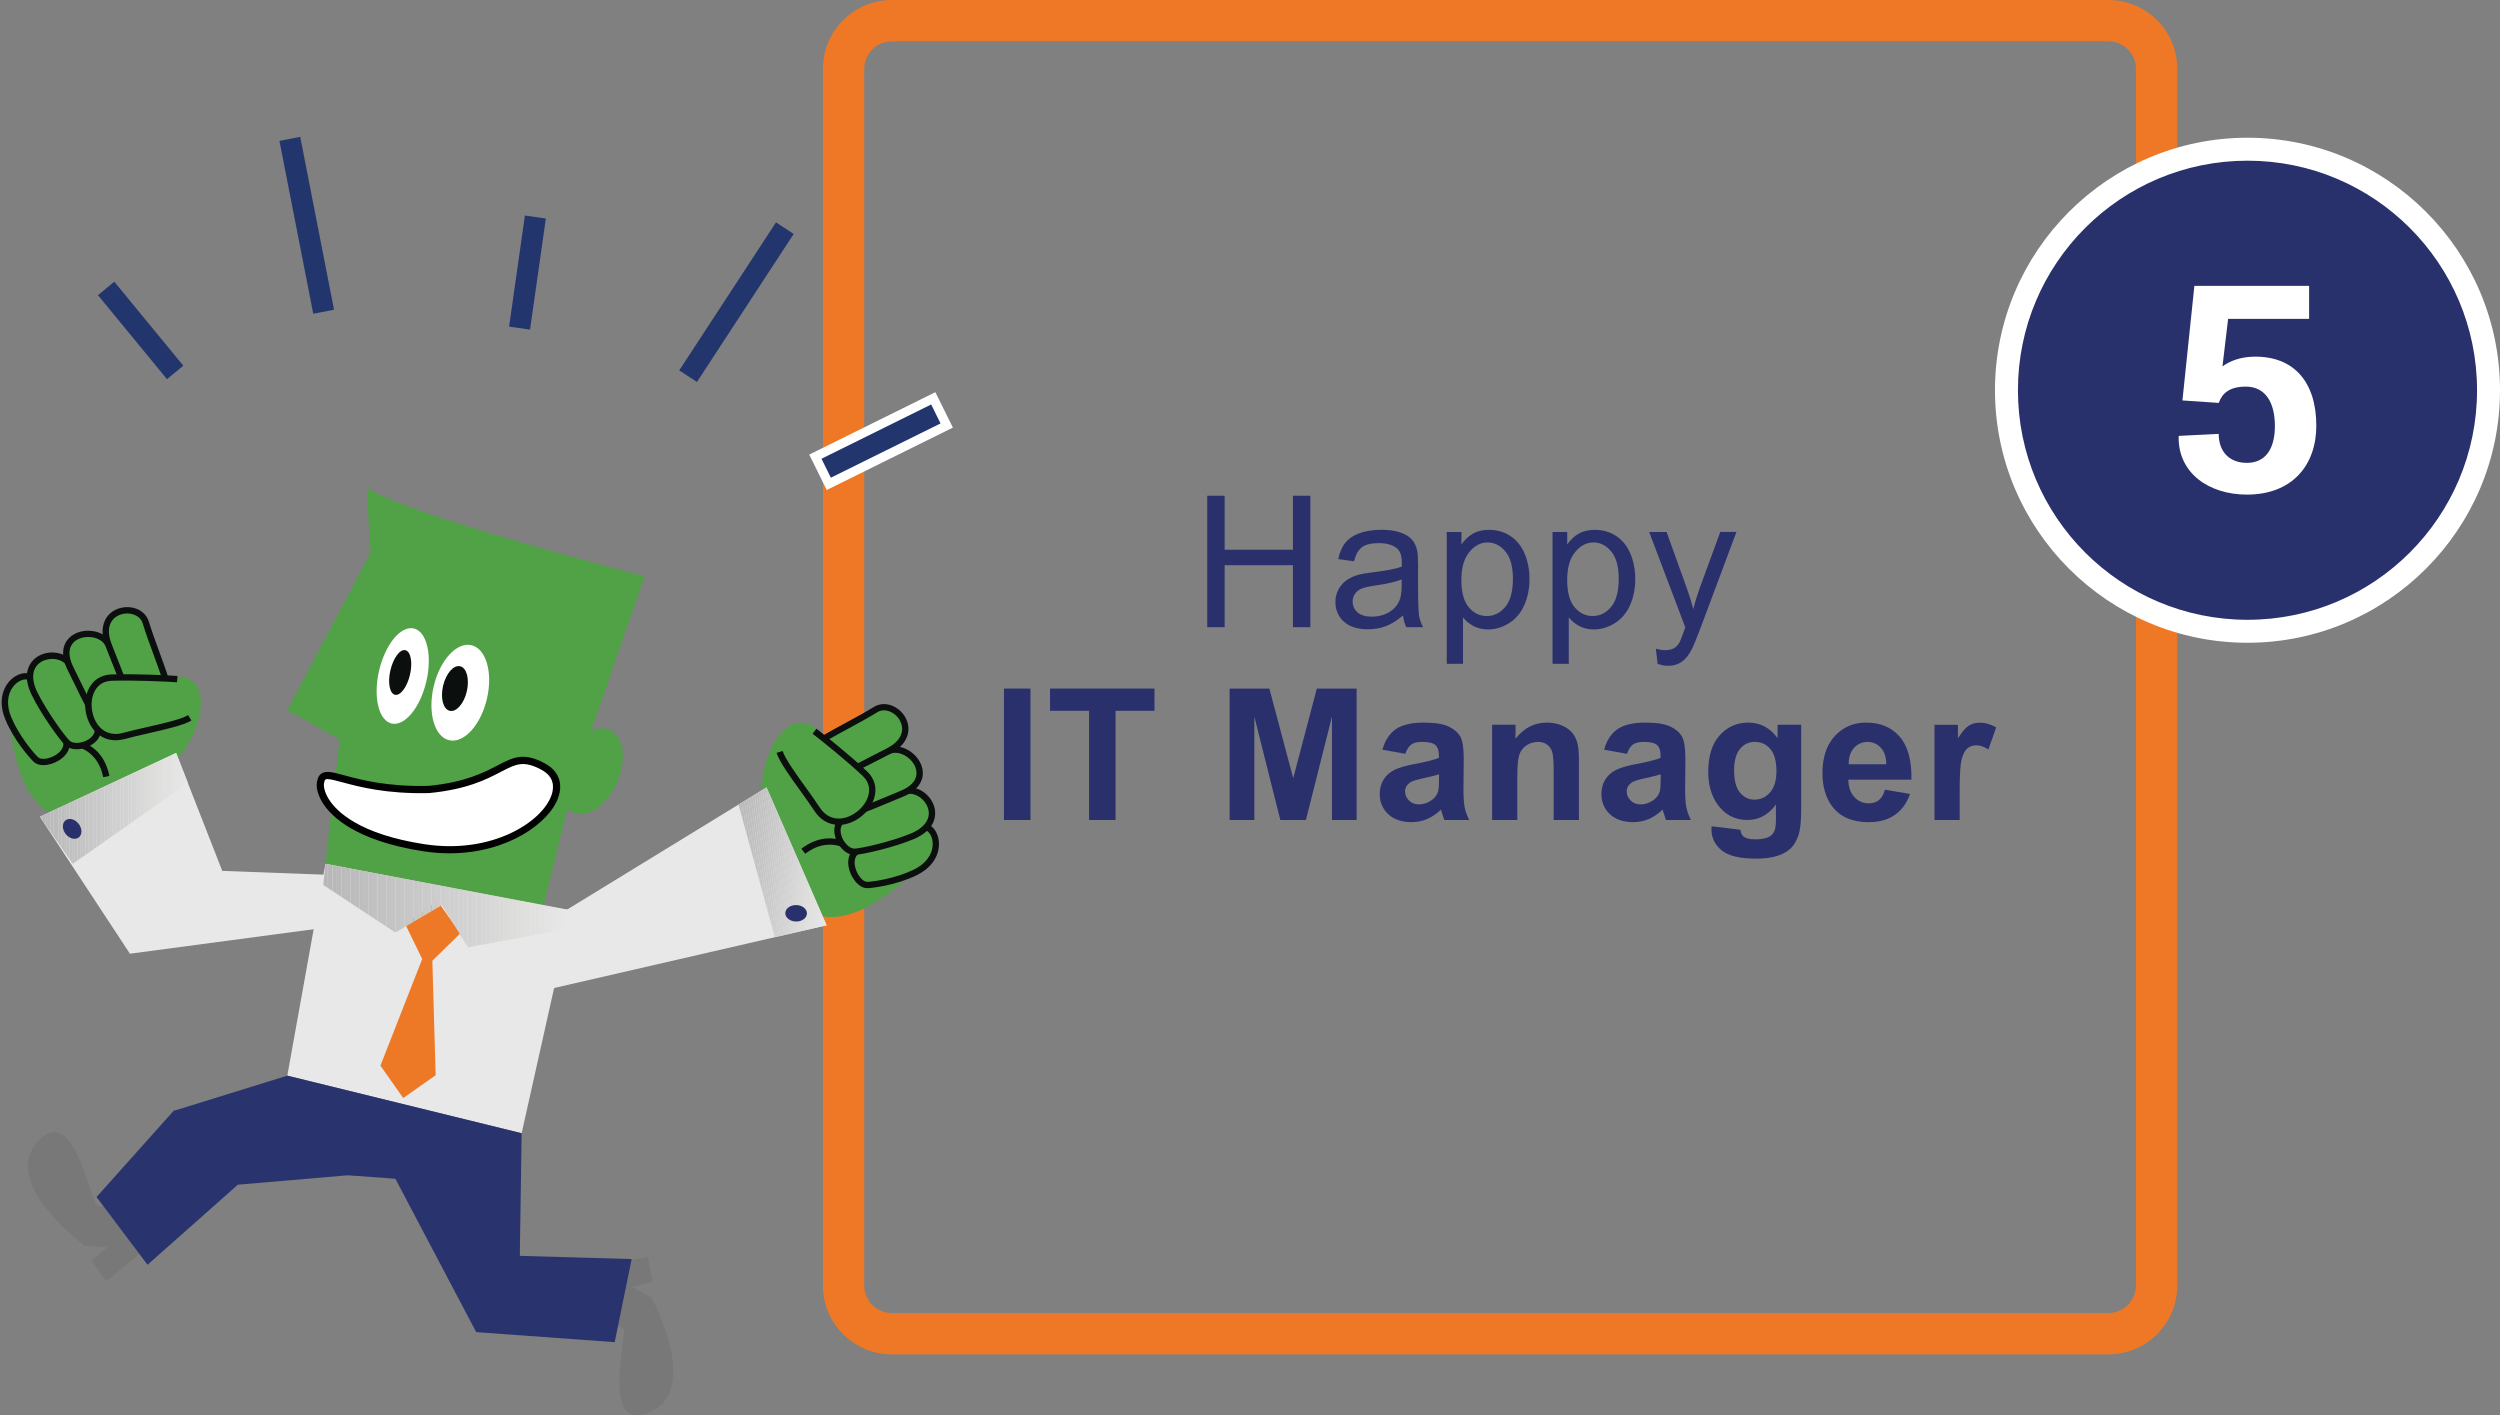 <?xml version="1.0" encoding="utf-8"?>
<!-- Generator: Adobe Illustrator 23.0.1, SVG Export Plug-In . SVG Version: 6.00 Build 0)  -->
<svg version="1.1" id="Layer_1" xmlns="http://www.w3.org/2000/svg" xmlns:xlink="http://www.w3.org/1999/xlink" x="0px" y="0px"
	 width="544.53px" height="308.28px" viewBox="0 0 544.53 308.28" style="enable-background:new 0 0 544.53 308.28;"
	 xml:space="preserve">
<rect x="0" y="0" width="544.53" height="308.28" fill="#808080" stroke="none"/>
<style type="text/css">
	.st0{fill:#EF7826;}
	.st1{fill:#28316C;}
	.st2{fill:#FFFFFF;}
	.st3{fill:#23356D;}
	.st4{fill:#51A146;}
	.st5{fill:#0B100F;}
	.st6{fill:#010101;}
	.st7{fill:#787878;}
	.st8{fill:#29336E;}
	.st9{fill:#E9E8E8;}
	.st10{clip-path:url(#SVGID_2_);fill:#E9E8E8;}
	.st11{clip-path:url(#SVGID_2_);fill:#E8E7E7;}
	.st12{clip-path:url(#SVGID_2_);fill:#E7E6E6;}
	.st13{clip-path:url(#SVGID_2_);fill:#E6E5E5;}
	.st14{clip-path:url(#SVGID_2_);fill:#E5E4E4;}
	.st15{clip-path:url(#SVGID_2_);fill:#E4E3E3;}
	.st16{clip-path:url(#SVGID_2_);fill:#E3E2E2;}
	.st17{clip-path:url(#SVGID_2_);fill:#E2E1E1;}
	.st18{clip-path:url(#SVGID_2_);fill:#E1E1E0;}
	.st19{clip-path:url(#SVGID_2_);fill:#E0E0DF;}
	.st20{clip-path:url(#SVGID_2_);fill:#DFDFDE;}
	.st21{clip-path:url(#SVGID_2_);fill:#DEDEDD;}
	.st22{clip-path:url(#SVGID_2_);fill:#DDDDDC;}
	.st23{clip-path:url(#SVGID_2_);fill:#DCDCDB;}
	.st24{clip-path:url(#SVGID_2_);fill:#DBDBDA;}
	.st25{clip-path:url(#SVGID_2_);fill:#DADAD9;}
	.st26{clip-path:url(#SVGID_2_);fill:#D9D9D8;}
	.st27{clip-path:url(#SVGID_2_);fill:#D8D8D7;}
	.st28{clip-path:url(#SVGID_2_);fill:#D7D7D7;}
	.st29{clip-path:url(#SVGID_2_);fill:#D6D6D6;}
	.st30{clip-path:url(#SVGID_2_);fill:#D5D5D5;}
	.st31{clip-path:url(#SVGID_2_);fill:#D4D4D4;}
	.st32{clip-path:url(#SVGID_2_);fill:#D4D3D3;}
	.st33{clip-path:url(#SVGID_2_);fill:#D3D2D2;}
	.st34{clip-path:url(#SVGID_2_);fill:#D2D1D1;}
	.st35{clip-path:url(#SVGID_2_);fill:#D1D0D0;}
	.st36{clip-path:url(#SVGID_2_);fill:#D0D0CF;}
	.st37{clip-path:url(#SVGID_2_);fill:#CFCFCE;}
	.st38{clip-path:url(#SVGID_2_);fill:#CECECE;}
	.st39{clip-path:url(#SVGID_2_);fill:#CDCDCD;}
	.st40{clip-path:url(#SVGID_2_);fill:#CCCCCC;}
	.st41{clip-path:url(#SVGID_2_);fill:#CBCBCB;}
	.st42{clip-path:url(#SVGID_2_);fill:#CBCACA;}
	.st43{clip-path:url(#SVGID_2_);fill:#CAC9C9;}
	.st44{clip-path:url(#SVGID_2_);fill:#C9C8C8;}
	.st45{clip-path:url(#SVGID_2_);fill:#C8C8C8;}
	.st46{clip-path:url(#SVGID_2_);fill:#C7C7C7;}
	.st47{clip-path:url(#SVGID_2_);fill:#C6C6C6;}
	.st48{clip-path:url(#SVGID_2_);fill:#C5C5C5;}
	.st49{clip-path:url(#SVGID_2_);fill:#C4C4C4;}
	.st50{clip-path:url(#SVGID_2_);fill:#C3C3C3;}
	.st51{clip-path:url(#SVGID_2_);fill:#C3C2C2;}
	.st52{clip-path:url(#SVGID_2_);fill:#C2C2C2;}
	.st53{clip-path:url(#SVGID_2_);fill:#C1C1C1;}
	.st54{clip-path:url(#SVGID_2_);fill:#C0C0C0;}
	.st55{clip-path:url(#SVGID_2_);fill:#BFBFBF;}
	.st56{clip-path:url(#SVGID_2_);fill:#BEBEBE;}
	.st57{clip-path:url(#SVGID_2_);fill:#BDBDBD;}
	.st58{clip-path:url(#SVGID_2_);fill:#BCBCBD;}
	.st59{clip-path:url(#SVGID_2_);fill:#BCBCBC;}
	.st60{clip-path:url(#SVGID_2_);fill:#BBBBBB;}
	.st61{clip-path:url(#SVGID_2_);fill:#BABABA;}
	.st62{clip-path:url(#SVGID_2_);fill:#B9B9B9;}
	.st63{clip-path:url(#SVGID_2_);fill:#B8B8B9;}
	.st64{clip-path:url(#SVGID_2_);fill:#B7B7B8;}
	.st65{clip-path:url(#SVGID_4_);fill:#E9E8E8;}
	.st66{clip-path:url(#SVGID_4_);fill:#E8E7E7;}
	.st67{clip-path:url(#SVGID_4_);fill:#E7E6E6;}
	.st68{clip-path:url(#SVGID_4_);fill:#E6E5E5;}
	.st69{clip-path:url(#SVGID_4_);fill:#E5E4E4;}
	.st70{clip-path:url(#SVGID_4_);fill:#E4E3E3;}
	.st71{clip-path:url(#SVGID_4_);fill:#E3E2E2;}
	.st72{clip-path:url(#SVGID_4_);fill:#E2E1E1;}
	.st73{clip-path:url(#SVGID_4_);fill:#E1E1E0;}
	.st74{clip-path:url(#SVGID_4_);fill:#E0E0DF;}
	.st75{clip-path:url(#SVGID_4_);fill:#DFDFDE;}
	.st76{clip-path:url(#SVGID_4_);fill:#DEDEDD;}
	.st77{clip-path:url(#SVGID_4_);fill:#DDDDDC;}
	.st78{clip-path:url(#SVGID_4_);fill:#DCDCDB;}
	.st79{clip-path:url(#SVGID_4_);fill:#DBDBDA;}
	.st80{clip-path:url(#SVGID_4_);fill:#DADAD9;}
	.st81{clip-path:url(#SVGID_4_);fill:#D9D9D8;}
	.st82{clip-path:url(#SVGID_4_);fill:#D8D8D7;}
	.st83{clip-path:url(#SVGID_4_);fill:#D7D7D7;}
	.st84{clip-path:url(#SVGID_4_);fill:#D6D6D6;}
	.st85{clip-path:url(#SVGID_4_);fill:#D5D5D5;}
	.st86{clip-path:url(#SVGID_4_);fill:#D4D4D4;}
	.st87{clip-path:url(#SVGID_4_);fill:#D4D3D3;}
	.st88{clip-path:url(#SVGID_4_);fill:#D3D2D2;}
	.st89{clip-path:url(#SVGID_4_);fill:#D2D1D1;}
	.st90{clip-path:url(#SVGID_4_);fill:#D1D0D0;}
	.st91{clip-path:url(#SVGID_4_);fill:#D0D0CF;}
	.st92{clip-path:url(#SVGID_4_);fill:#CFCFCE;}
	.st93{clip-path:url(#SVGID_4_);fill:#CECECE;}
	.st94{clip-path:url(#SVGID_4_);fill:#CDCDCD;}
	.st95{clip-path:url(#SVGID_4_);fill:#CCCCCC;}
	.st96{clip-path:url(#SVGID_4_);fill:#CBCBCB;}
	.st97{clip-path:url(#SVGID_4_);fill:#CBCACA;}
	.st98{clip-path:url(#SVGID_4_);fill:#CAC9C9;}
	.st99{clip-path:url(#SVGID_4_);fill:#C9C8C8;}
	.st100{clip-path:url(#SVGID_4_);fill:#C8C8C8;}
	.st101{clip-path:url(#SVGID_4_);fill:#C7C7C7;}
	.st102{clip-path:url(#SVGID_4_);fill:#C6C6C6;}
	.st103{clip-path:url(#SVGID_4_);fill:#C5C5C5;}
	.st104{clip-path:url(#SVGID_4_);fill:#C4C4C4;}
	.st105{clip-path:url(#SVGID_4_);fill:#C3C3C3;}
	.st106{clip-path:url(#SVGID_4_);fill:#C3C2C2;}
	.st107{clip-path:url(#SVGID_4_);fill:#C2C2C2;}
	.st108{clip-path:url(#SVGID_4_);fill:#C1C1C1;}
	.st109{clip-path:url(#SVGID_4_);fill:#C0C0C0;}
	.st110{clip-path:url(#SVGID_4_);fill:#BFBFBF;}
	.st111{clip-path:url(#SVGID_4_);fill:#BEBEBE;}
	.st112{clip-path:url(#SVGID_4_);fill:#BDBDBD;}
	.st113{clip-path:url(#SVGID_4_);fill:#BCBCBD;}
	.st114{clip-path:url(#SVGID_4_);fill:#BCBCBC;}
	.st115{clip-path:url(#SVGID_4_);fill:#BBBBBB;}
	.st116{clip-path:url(#SVGID_4_);fill:#BABABA;}
	.st117{clip-path:url(#SVGID_4_);fill:#B9B9B9;}
	.st118{clip-path:url(#SVGID_4_);fill:#B8B8B9;}
	.st119{clip-path:url(#SVGID_4_);fill:#B7B7B8;}
	.st120{fill:#ED7926;}
	.st121{clip-path:url(#SVGID_6_);fill:#E9E8E8;}
	.st122{clip-path:url(#SVGID_6_);fill:#E8E7E7;}
	.st123{clip-path:url(#SVGID_6_);fill:#E7E6E6;}
	.st124{clip-path:url(#SVGID_6_);fill:#E6E5E5;}
	.st125{clip-path:url(#SVGID_6_);fill:#E5E4E4;}
	.st126{clip-path:url(#SVGID_6_);fill:#E4E3E3;}
	.st127{clip-path:url(#SVGID_6_);fill:#E3E2E2;}
	.st128{clip-path:url(#SVGID_6_);fill:#E2E1E1;}
	.st129{clip-path:url(#SVGID_6_);fill:#E1E1E0;}
	.st130{clip-path:url(#SVGID_6_);fill:#E0E0DF;}
	.st131{clip-path:url(#SVGID_6_);fill:#DFDFDE;}
	.st132{clip-path:url(#SVGID_6_);fill:#DEDEDD;}
	.st133{clip-path:url(#SVGID_6_);fill:#DDDDDC;}
	.st134{clip-path:url(#SVGID_6_);fill:#DCDCDB;}
	.st135{clip-path:url(#SVGID_6_);fill:#DBDBDA;}
	.st136{clip-path:url(#SVGID_6_);fill:#DADAD9;}
	.st137{clip-path:url(#SVGID_6_);fill:#D9D9D8;}
	.st138{clip-path:url(#SVGID_6_);fill:#D8D8D7;}
	.st139{clip-path:url(#SVGID_6_);fill:#D7D7D7;}
	.st140{clip-path:url(#SVGID_6_);fill:#D6D6D6;}
	.st141{clip-path:url(#SVGID_6_);fill:#D5D5D5;}
	.st142{clip-path:url(#SVGID_6_);fill:#D4D4D4;}
	.st143{clip-path:url(#SVGID_6_);fill:#D4D3D3;}
	.st144{clip-path:url(#SVGID_6_);fill:#D3D2D2;}
	.st145{clip-path:url(#SVGID_6_);fill:#D2D1D1;}
	.st146{clip-path:url(#SVGID_6_);fill:#D1D0D0;}
	.st147{clip-path:url(#SVGID_6_);fill:#D0D0CF;}
	.st148{clip-path:url(#SVGID_6_);fill:#CFCFCE;}
	.st149{clip-path:url(#SVGID_6_);fill:#CECECE;}
	.st150{clip-path:url(#SVGID_6_);fill:#CDCDCD;}
	.st151{clip-path:url(#SVGID_6_);fill:#CCCCCC;}
	.st152{clip-path:url(#SVGID_6_);fill:#CBCBCB;}
	.st153{clip-path:url(#SVGID_6_);fill:#CBCACA;}
	.st154{clip-path:url(#SVGID_6_);fill:#CAC9C9;}
	.st155{clip-path:url(#SVGID_6_);fill:#C9C8C8;}
	.st156{clip-path:url(#SVGID_6_);fill:#C8C8C8;}
	.st157{clip-path:url(#SVGID_6_);fill:#C7C7C7;}
	.st158{clip-path:url(#SVGID_6_);fill:#C6C6C6;}
	.st159{clip-path:url(#SVGID_6_);fill:#C5C5C5;}
	.st160{clip-path:url(#SVGID_6_);fill:#C4C4C4;}
	.st161{clip-path:url(#SVGID_6_);fill:#C3C3C3;}
	.st162{clip-path:url(#SVGID_6_);fill:#C3C2C2;}
	.st163{clip-path:url(#SVGID_6_);fill:#C2C2C2;}
	.st164{clip-path:url(#SVGID_6_);fill:#C1C1C1;}
	.st165{clip-path:url(#SVGID_6_);fill:#C0C0C0;}
	.st166{clip-path:url(#SVGID_6_);fill:#BFBFBF;}
	.st167{clip-path:url(#SVGID_6_);fill:#BEBEBE;}
	.st168{clip-path:url(#SVGID_6_);fill:#BDBDBD;}
	.st169{clip-path:url(#SVGID_6_);fill:#BCBCBD;}
	.st170{clip-path:url(#SVGID_6_);fill:#BCBCBC;}
	.st171{clip-path:url(#SVGID_6_);fill:#BBBBBB;}
	.st172{clip-path:url(#SVGID_6_);fill:#BABABA;}
	.st173{clip-path:url(#SVGID_6_);fill:#B9B9B9;}
	.st174{clip-path:url(#SVGID_6_);fill:#B8B8B9;}
	.st175{clip-path:url(#SVGID_6_);fill:#B7B7B8;}
	.st176{fill:#29306C;}
</style>
<path class="st0" d="M459.24,9c3.3,0,6,2.7,6,6v265c0,3.3-2.7,6-6,6h-265c-3.3,0-6-2.7-6-6V15c0-3.3,2.7-6,6-6H459.24 M459.24,0
	h-265c-8.27,0-15,6.73-15,15v265c0,8.27,6.73,15,15,15h265c8.27,0,15-6.73,15-15V15C474.24,6.73,467.51,0,459.24,0L459.24,0z"/>
<g>
	<g>
		<g>
			<circle class="st1" cx="489.53" cy="85" r="52.5"/>
		</g>
		<g>
			<path class="st2" d="M489.53,35c27.61,0,50,22.39,50,50s-22.39,50-50,50s-50-22.39-50-50S461.92,35,489.53,35 M489.53,30
				c-30.33,0-55,24.67-55,55s24.67,55,55,55s55-24.67,55-55S519.86,30,489.53,30L489.53,30z"/>
		</g>
	</g>
	<g>
		<path class="st2" d="M475.36,87.22l2.6-24.95h24.99v7.18h-17.64l-1.23,10.36c1.64-1.23,4.03-2.08,6.87-2.12
			c8.65-0.14,13.57,5.47,13.57,15.04c0,8.65-5.3,15-15.11,15c-8.31,0-15.04-4.72-14.87-12.65l0.07-0.14l8.65-0.44
			c0,4,2.46,6.32,6.12,6.32c4.2,0,6.12-3.21,6.12-8.03c0-5.23-2.15-8.58-6.32-8.58c-3.49,0-5.13,1.37-5.91,3.55L475.36,87.22z"/>
	</g>
</g>
<g>
	<g>
		<g>
			
				<rect x="102.67" y="57.07" transform="matrix(0.141 -0.99 0.99 0.141 39.909 164.739)" class="st3" width="24.44" height="4.61"/>
		</g>
	</g>
	<g>
		<g>
			<g>
				
					<rect x="177.57" y="92.77" transform="matrix(0.896 -0.443 0.443 0.896 -22.703 95.038)" class="st3" width="28.66" height="6.61"/>
			</g>
			<g>
				<path class="st2" d="M202.82,88.1l2.04,4.13l-23.89,11.82l-2.04-4.13L202.82,88.1 M203.73,85.42l-1.79,0.89l-23.89,11.82
					l-1.79,0.89l0.89,1.79l2.04,4.13l0.89,1.79l1.79-0.89l23.89-11.82l1.79-0.89l-0.89-1.79l-2.04-4.13L203.73,85.42L203.73,85.42z"
					/>
			</g>
		</g>
	</g>
	<g>
		<g>
			
				<rect x="28.3" y="60.13" transform="matrix(0.773 -0.635 0.635 0.773 -38.723 35.779)" class="st3" width="4.61" height="23.67"/>
		</g>
	</g>
	<g>
		<g>
			
				<rect x="141.12" y="63.44" transform="matrix(0.547 -0.837 0.837 0.547 17.654 164.093)" class="st3" width="38.52" height="4.61"/>
		</g>
	</g>
	<g>
		<g>
			
				<rect x="64.45" y="29.9" transform="matrix(0.982 -0.192 0.192 0.982 -8.165 13.697)" class="st3" width="4.61" height="38.35"/>
		</g>
	</g>
</g>
<g>
	<g>
		<g>
			<g>
				<path class="st4" d="M169.73,190.02c-4.49-8.62-4.49-16.03-3.33-22.05c1.57-8.19,7.08-13.15,11.35-9.18
					c2.87,2.66,5.03,15.92,4.75,17.18C181.47,180.58,170.19,190.89,169.73,190.02z"/>
			</g>
		</g>
		<g>
			<path class="st4" d="M178.11,199.33c-6.09-1.78-10.36-9.88-9.86-14.8c3.21-5.92,6.19-7,6.19-7l14.37-5.29l9.7,18
				C198.51,190.25,187.48,202.07,178.11,199.33z"/>
		</g>
		<g>
			<path class="st5" d="M186.65,186.47c-0.21-0.21-5.15-5.16-11.26-0.51l-0.84-1.1c7.1-5.4,13.03,0.59,13.09,0.65L186.65,186.47z"/>
		</g>
		<g>
			<g>
				<g>
					<g>
						<path class="st4" d="M188.9,192.76c1.34-0.04,6.24-0.7,10.44-2.74c7.38-3.57,4.34-11.83,0.36-9.68
							c-3.98,2.15-10.16,3.22-13.02,5.02C183.83,187.16,186.49,192.84,188.9,192.76z"/>
						<path class="st5" d="M188.85,193.45c-1.72,0-3.24-1.97-3.82-3.85c-0.65-2.11-0.17-3.91,1.28-4.82
							c1.5-0.95,3.81-1.68,6.25-2.45c2.4-0.76,4.88-1.54,6.81-2.59c1.1-0.6,2.25-0.58,3.23,0.04c1.27,0.81,2.02,2.54,1.91,4.41
							c-0.16,2.68-1.93,5.04-4.88,6.46c-4.52,2.19-9.61,2.77-10.72,2.81l0,0C188.9,193.45,188.88,193.45,188.85,193.45z M201,180.69
							c-0.31,0-0.63,0.09-0.96,0.27c-2.05,1.11-4.59,1.91-7.05,2.69c-2.35,0.75-4.58,1.45-5.93,2.3c-1.32,0.83-0.87,2.7-0.7,3.25
							c0.48,1.57,1.62,2.88,2.5,2.88c0.01,0,0.02,0,0.03,0l0,0c1.56-0.05,6.28-0.79,10.16-2.67c2.48-1.2,3.97-3.13,4.1-5.3
							c0.08-1.35-0.43-2.62-1.28-3.16C201.59,180.77,201.3,180.69,201,180.69z"/>
					</g>
				</g>
				<g>
					<g>
						<path class="st4" d="M186.11,185.52c1.47-0.03,8.05-1.47,12.58-3.36c8.33-3.47,2.76-11.32-1.81-9.76
							c-4.66,1.6-9.97,4.03-13.11,5.95C180.64,180.29,183.49,185.57,186.11,185.52z"/>
						<path class="st5" d="M186.07,186.21c-1.88,0-3.58-1.96-4.14-3.88c-0.57-1.93-0.01-3.64,1.49-4.56c3.26-2,8.58-4.42,13.25-6.02
							c2.82-0.97,5.73,1.06,6.68,3.55c0.9,2.37,0.22,5.58-4.38,7.49c-4.5,1.87-11.2,3.37-12.83,3.41h0
							C186.11,186.21,186.09,186.21,186.07,186.21z M198.12,172.89c-0.34,0-0.68,0.05-1.01,0.17c-4.51,1.54-9.84,3.96-12.97,5.89
							c-1.3,0.8-1.11,2.22-0.89,3c0.46,1.56,1.84,2.93,2.85,2.89c1.39-0.03,7.89-1.46,12.33-3.31c3.13-1.3,4.48-3.44,3.62-5.73
							C201.46,174.25,199.83,172.89,198.12,172.89z"/>
					</g>
				</g>
				<g>
					<g>
						<path class="st4" d="M182.1,178.34c1.47-0.03,9.82-3.58,14.36-5.46c8.33-3.47,1.25-11.49-3.11-9.2
							c-4.36,2.29-9.5,4.53-12.64,6.45C176.72,172.57,179.47,178.4,182.1,178.34z"/>
						<path class="st5" d="M182.06,179.03c-1.58,0-3.18-1.54-3.8-3.68c-0.54-1.86-0.28-4.36,2.08-5.81
							c1.92-1.17,4.53-2.44,7.29-3.78c1.8-0.88,3.66-1.78,5.39-2.69c1.53-0.81,3.48-0.6,5.2,0.56c1.87,1.26,2.96,3.3,2.77,5.2
							c-0.14,1.39-0.99,3.33-4.27,4.69l-1.45,0.6c-6.4,2.67-11.81,4.88-13.16,4.91h0C182.09,179.03,182.08,179.03,182.06,179.03z
							 M195.03,163.97c-0.49,0-0.96,0.11-1.37,0.33c-1.75,0.92-3.62,1.83-5.43,2.71c-2.73,1.33-5.31,2.58-7.17,3.72
							c-2.08,1.28-1.73,3.39-1.48,4.24c0.44,1.5,1.51,2.69,2.5,2.68l0,0c1.19-0.03,8.65-3.13,12.66-4.8l1.45-0.61
							c2.1-0.87,3.28-2.1,3.42-3.55c0.14-1.4-0.71-2.93-2.17-3.91C196.65,164.24,195.81,163.97,195.03,163.97z"/>
					</g>
				</g>
				<g>
					<g>
						<path class="st4" d="M180.05,170.09c1.46-0.13,8.91-4.2,13.3-6.4c8.07-4.04,1.54-11.72-2.64-9.13
							c-4.2,2.59-10.3,5.5-13.3,7.64C174.4,164.34,177.43,170.33,180.05,170.09z"/>
						<path class="st5" d="M179.89,170.79c-1.72,0-3.3-1.83-4-3.71c-0.84-2.26-0.42-4.34,1.11-5.43c1.72-1.23,4.37-2.67,7.18-4.19
							c2.13-1.16,4.34-2.35,6.16-3.48c1.37-0.85,3.12-0.83,4.67,0.06c1.8,1.04,2.92,2.95,2.86,4.87c-0.04,1.25-0.63,3.61-4.22,5.4
							c-1.12,0.56-2.44,1.25-3.81,1.96c-5.14,2.66-8.59,4.41-9.73,4.52C180.04,170.78,179.96,170.79,179.89,170.79z M192.55,154.72
							c-0.53,0-1.03,0.14-1.48,0.42c-1.86,1.15-4.08,2.35-6.23,3.52c-2.77,1.5-5.39,2.92-7.03,4.1c-1.5,1.07-0.85,3.2-0.62,3.83
							c0.61,1.63,1.84,2.9,2.8,2.81l0,0c0.95-0.09,5.73-2.56,9.22-4.37c1.38-0.71,2.71-1.4,3.83-1.96c2.21-1.11,3.41-2.56,3.46-4.21
							c0.04-1.4-0.83-2.86-2.17-3.63C193.73,154.89,193.13,154.72,192.55,154.72z"/>
					</g>
				</g>
			</g>
		</g>
		<g>
			<g>
				<g>
					<path class="st4" d="M177.4,159.26c1.71,1.29,7.46,5.92,10.97,9.23c5.81,5.5-5.5,15.32-10.45,7.7
						c-2.55-3.92-7.26-9.68-8.12-12.41C168.59,159.95,174.26,156.88,177.4,159.26z"/>
				</g>
			</g>
			<g>
				<path class="st5" d="M182.67,179.67c-2.14,0-4.01-1.08-5.32-3.1c-0.84-1.29-1.89-2.75-3.01-4.3c-2.25-3.12-4.57-6.34-5.19-8.28
					l1.32-0.42c0.55,1.72,2.81,4.86,4.99,7.89c1.13,1.57,2.2,3.04,3.05,4.36c1.52,2.34,3.48,2.61,4.86,2.43
					c2.48-0.33,4.93-2.37,5.7-4.75c0.38-1.19,0.49-2.93-1.17-4.5c-3.47-3.28-9.21-7.9-10.91-9.18l0.83-1.1
					c1.71,1.3,7.51,5.96,11.02,9.28c1.71,1.61,2.25,3.72,1.54,5.93c-0.94,2.9-3.81,5.29-6.83,5.69
					C183.25,179.65,182.95,179.67,182.67,179.67z"/>
			</g>
		</g>
	</g>
	<g>
		<g>
			<g>
				<path class="st4" d="M24.03,176.07c9.07-3.49,13.97-9.06,17.08-14.33c4.23-7.18,3.38-14.54-2.44-14.39
					c-3.91,0.1-14.3,8.62-14.92,9.74C21.47,161.23,23.12,176.42,24.03,176.07z"/>
			</g>
		</g>
		<g>
			<path class="st4" d="M11.59,177.51c5.75,2.69,14.3-0.56,17.18-4.58c1.51-6.56-0.01-9.34-0.01-9.34l-7.28-13.46l-19.18,7.09
				C2.29,157.21,2.75,173.38,11.59,177.51z"/>
		</g>
		<g>
			<path class="st5" d="M22.47,169.28c-1.51-7.53-8.49-7.09-8.78-7.06l-0.11-1.38c0.08-0.01,8.49-0.58,10.25,8.17L22.47,169.28z"/>
		</g>
		<g>
			<g>
				<g>
					<g>
						<path class="st4" d="M7.84,165.45c-0.98-0.92-4.21-4.65-6.02-8.96c-3.18-7.56,4.57-11.74,6.13-7.5
							c1.56,4.24,5.5,9.14,6.45,12.38C15.35,164.61,9.59,167.1,7.84,165.45z"/>
						<path class="st5" d="M9.44,166.66c-0.81,0-1.55-0.21-2.08-0.71h0c-0.81-0.77-4.24-4.57-6.18-9.19
							c-1.27-3.01-1.04-5.96,0.61-8.07c1.15-1.47,2.86-2.27,4.35-2.04c1.15,0.18,2.02,0.93,2.45,2.1c0.76,2.06,2.1,4.29,3.39,6.44
							c1.32,2.2,2.57,4.27,3.07,5.98c0.48,1.64-0.35,3.31-2.22,4.46C11.84,166.25,10.58,166.66,9.44,166.66z M8.31,164.95
							c0.65,0.6,2.39,0.38,3.8-0.49c0.49-0.3,2.06-1.41,1.62-2.9c-0.45-1.54-1.66-3.54-2.93-5.66c-1.33-2.21-2.7-4.49-3.5-6.67
							c-0.26-0.7-0.73-1.12-1.37-1.22c-0.99-0.16-2.21,0.46-3.05,1.53c-1.34,1.71-1.49,4.15-0.43,6.69
							C4.12,160.19,7.17,163.87,8.31,164.95L8.31,164.95z"/>
					</g>
				</g>
				<g>
					<g>
						<path class="st4" d="M14.72,161.86c-1.08-1-5.06-6.43-7.22-10.84c-3.96-8.11,5.42-10.32,7.81-6.12
							c2.44,4.28,4.82,9.61,5.9,13.13C22.28,161.55,16.65,163.64,14.72,161.86z"/>
						<path class="st5" d="M16.69,163.2c-0.93,0-1.8-0.25-2.44-0.83l0,0c-1.2-1.11-5.23-6.66-7.37-11.05
							c-2.18-4.48-0.57-7.33,1.67-8.52c2.36-1.25,5.89-0.84,7.36,1.75c2.45,4.29,4.84,9.62,5.96,13.27c0.52,1.69-0.2,3.33-1.9,4.41
							C19.03,162.83,17.82,163.2,16.69,163.2z M15.19,161.35c0.78,0.72,2.67,0.58,4.05-0.28c0.68-0.43,1.76-1.37,1.31-2.83
							c-1.07-3.5-3.47-8.85-5.84-12.99c-1.06-1.87-3.76-2.14-5.52-1.21c-2.16,1.14-2.56,3.64-1.08,6.69
							C10.23,155.04,14.17,160.41,15.19,161.35L15.19,161.35z"/>
					</g>
				</g>
				<g>
					<g>
						<path class="st4" d="M22.48,159.13c-1.08-1-5-9.18-7.16-13.6c-3.96-8.11,6.67-9.45,8.42-4.84c1.76,4.61,4.13,9.68,5.22,13.2
							C30.32,158.36,24.41,160.91,22.48,159.13z"/>
						<path class="st5" d="M24.22,160.4c-0.87,0-1.66-0.25-2.21-0.76h0c-0.99-0.91-3.59-6.16-6.64-12.41l-0.68-1.39
							c-1.56-3.19-0.91-5.21-0.1-6.34c1.11-1.55,3.27-2.36,5.52-2.06c2.06,0.27,3.65,1.4,4.27,3.02c0.69,1.82,1.49,3.73,2.26,5.57
							c1.19,2.84,2.31,5.52,2.97,7.67c0.82,2.66-0.64,4.71-2.28,5.74C26.32,160.07,25.21,160.4,24.22,160.4z M22.95,158.62
							c0.69,0.63,2.33,0.47,3.65-0.36c0.75-0.47,2.42-1.83,1.7-4.17c-0.64-2.09-1.75-4.74-2.93-7.55c-0.77-1.85-1.57-3.77-2.28-5.61
							c-0.43-1.14-1.61-1.94-3.15-2.14c-1.74-0.23-3.4,0.36-4.22,1.5c-0.85,1.18-0.78,2.89,0.22,4.93l0.68,1.39
							C18.52,150.53,22.06,157.81,22.95,158.62L22.95,158.62z"/>
					</g>
				</g>
				<g>
					<g>
						<path class="st4" d="M29.47,154.3c-1.01-1.07-3.9-9.04-5.74-13.6c-3.39-8.37,6.59-9.82,8.02-5.1
							c1.44,4.72,4.09,10.94,4.92,14.53C37.51,153.71,31.28,156.2,29.47,154.3z"/>
						<path class="st5" d="M31.35,155.64c-0.94,0-1.8-0.26-2.38-0.87c-0.78-0.83-2.21-4.41-4.3-9.79c-0.56-1.45-1.11-2.85-1.58-4.03
							c-1.5-3.71-0.39-5.88,0.41-6.84c1.23-1.48,3.34-2.17,5.37-1.76c1.75,0.35,3.08,1.49,3.55,3.04c0.62,2.04,1.48,4.39,2.31,6.67
							c1.1,3.01,2.14,5.84,2.62,7.9c0.42,1.82-0.63,3.67-2.76,4.81C33.6,155.31,32.42,155.64,31.35,155.64z M27.71,133.62
							c-1.23,0-2.43,0.51-3.15,1.38c-1.05,1.27-1.12,3.15-0.19,5.44c0.48,1.18,1.02,2.59,1.59,4.05c1.42,3.65,3.36,8.64,4.01,9.34
							l0,0c0.65,0.68,2.42,0.56,3.96-0.26c0.59-0.32,2.48-1.49,2.07-3.28c-0.46-1.98-1.48-4.78-2.57-7.74
							c-0.84-2.29-1.71-4.66-2.34-6.74c-0.32-1.07-1.23-1.83-2.5-2.09C28.3,133.65,28.01,133.62,27.71,133.62z"/>
					</g>
				</g>
			</g>
		</g>
		<g>
			<g>
				<g>
					<path class="st4" d="M38.61,147.92c-2.13-0.16-9.51-0.49-14.33-0.33c-8,0.28-6,15.13,2.75,12.69c4.5-1.25,11.84-2.46,14.3-3.94
						C44.77,154.27,42.55,148.22,38.61,147.92z"/>
				</g>
			</g>
			<g>
				<path class="st5" d="M25.15,161.24c-1.8,0-3.39-0.72-4.6-2.11c-2-2.3-2.58-6-1.37-8.79c0.93-2.13,2.73-3.35,5.07-3.44
					c4.87-0.17,12.28,0.17,14.41,0.33l-0.1,1.38c-2.11-0.16-9.45-0.49-14.25-0.33c-2.29,0.08-3.36,1.46-3.85,2.61
					c-0.99,2.29-0.5,5.44,1.14,7.33c0.91,1.05,2.57,2.14,5.25,1.4c1.51-0.42,3.29-0.83,5.18-1.25c3.64-0.83,7.4-1.68,8.95-2.61
					l0.71,1.18c-1.73,1.04-5.61,1.92-9.36,2.78c-1.87,0.42-3.63,0.83-5.11,1.24C26.5,161.14,25.81,161.24,25.15,161.24z"/>
			</g>
		</g>
	</g>
	<g>
		<path class="st4" d="M132.72,158.93c-3.09-1.31-7.31,1.67-9.45,6.66c-2.13,5-1.35,10.11,1.74,11.43c3.09,1.31,7.31-1.67,9.44-6.67
			C136.58,165.36,135.8,160.25,132.72,158.93z"/>
	</g>
	<g>
		<polygon class="st4" points="135.8,126.04 84.73,112.81 62.58,154.65 73.98,161.07 70.88,188.14 115.27,210.1 		"/>
	</g>
	<g>
		<path class="st4" d="M140.42,125.51c0,0-52.24-13.4-60.57-19.34l1,16.38l49.42,7.91l-4.08,36.15L140.42,125.51z"/>
	</g>
	<g>
		<path class="st2" d="M102.68,140.53c-3.2-0.75-6.89,3.28-8.22,8.99c-1.34,5.72,0.17,10.96,3.37,11.71
			c3.2,0.75,6.88-3.28,8.22-8.99C107.4,146.52,105.89,141.28,102.68,140.53z"/>
	</g>
	<g>
		<path class="st5" d="M100.23,145.12c-1.43-0.34-3.09,1.57-3.72,4.25c-0.63,2.68,0.02,5.12,1.45,5.46c1.43,0.33,3.1-1.57,3.72-4.25
			C102.3,147.9,101.65,145.45,100.23,145.12z"/>
	</g>
	<g>
		<path class="st2" d="M90.14,136.89c-2.84-0.66-6.22,3.43-7.56,9.15c-1.34,5.72-0.13,10.89,2.72,11.55
			c2.84,0.66,6.22-3.44,7.56-9.15C94.19,142.73,92.98,137.56,90.14,136.89z"/>
	</g>
	<g>
		<path class="st5" d="M88.3,141.62c-1.17-0.28-2.63,1.68-3.26,4.36c-0.63,2.68-0.18,5.07,0.99,5.35c1.18,0.27,2.64-1.68,3.27-4.36
			C89.92,144.29,89.47,141.89,88.3,141.62z"/>
	</g>
	<g>
		<path class="st2" d="M69.88,170.16c-0.81,2.61,2.49,11.43,22.47,14.49c21.17,3.25,35.22-12.65,26.02-17.65
			c-8.23-4.47-7.88,3.32-24.96,4.97C76.2,172.38,70.63,166.43,69.88,170.16z"/>
		<path class="st6" d="M97.91,185.86c-1.83,0-3.72-0.14-5.68-0.44c-14.76-2.27-20.08-7.57-21.94-10.53
			c-1.12-1.79-1.56-3.62-1.17-4.93c0.15-0.71,0.46-1.2,0.95-1.51c1.02-0.63,2.42-0.25,4.95,0.43c3.49,0.94,9.34,2.53,18.36,2.29
			c7.93-0.77,12.02-2.9,15.01-4.46c3.41-1.78,5.67-2.95,10.34-0.41c2.88,1.57,3.94,4.24,2.89,7.33
			C119.76,179.17,110.59,185.86,97.91,185.86z M71.34,169.7c-0.2,0-0.35,0.03-0.45,0.09c-0.11,0.07-0.19,0.24-0.25,0.52l-0.02,0.08
			c-0.21,0.7,0.01,2.1,0.99,3.67c1.71,2.73,6.7,7.65,20.85,9.82c14.74,2.26,25.72-4.91,27.68-10.73c0.56-1.65,0.63-3.94-2.16-5.46
			c-3.94-2.14-5.59-1.29-8.87,0.42c-3.1,1.62-7.35,3.83-15.64,4.63c-9.31,0.23-15.29-1.38-18.86-2.34
			C73.25,170.03,72.03,169.7,71.34,169.7z"/>
	</g>
	<g>
		<path class="st7" d="M141.56,307.6c-10.89,4.7-5.03-16.48-5.7-18c-0.68-1.52-6.87-1.16-6.87-1.16l-6.21-11.25l18.36-3.46
			l0.94,5.38l-4.33,1.26l4.19,2.31C141.95,282.68,152.79,302.77,141.56,307.6z"/>
	</g>
	<g>
		<polygon class="st8" points="86.12,256.75 108.57,260.1 113.22,273.54 137.58,274.24 133.89,292.34 103.72,290.15 		"/>
	</g>
	<g>
		<path class="st7" d="M8.11,248.74c7.79-8.94,11.66,12.69,12.93,13.76c1.27,1.08,6.7-1.92,6.7-1.92l6.33,9.45l-10.92,9.07
			l-3.18-4.44l3.36-3.01l-4.78-0.26C18.54,271.38,0.07,257.96,8.11,248.74z"/>
	</g>
	<g>
		<polygon class="st8" points="64.25,237.11 75.78,255.99 51.81,258.04 32.13,275.48 21.03,260.72 37.8,241.97 		"/>
	</g>
	<g>
		<g>
			<polygon class="st9" points="28.3,207.73 77.68,201.14 77.07,190.76 48.41,189.69 38.36,164 8.68,177.89 			"/>
		</g>
	</g>
	<g>
		<polygon class="st9" points="124.45,198.39 70.88,188.14 62.58,234.29 113.62,246.83 		"/>
	</g>
	<g>
		<polygon class="st8" points="113.62,246.83 62.58,234.29 37.8,241.97 75.78,255.99 86.12,256.75 113.22,273.54 		"/>
	</g>
	<g>
		<g>
			<polygon class="st9" points="116.65,216.13 111.42,205.53 166.96,171.5 180.04,201.54 			"/>
		</g>
	</g>
	<g>
		<g>
			<defs>
				<polygon id="SVGID_1_" points="166.96,171.5 180.04,201.54 168.77,204.14 160.86,175.24 				"/>
			</defs>
			<clipPath id="SVGID_2_">
				<use xlink:href="#SVGID_1_"  style="overflow:visible;"/>
			</clipPath>
			<polygon class="st10" points="179.74,204.14 180.04,201.54 180.04,204.14 			"/>
			<polygon class="st10" points="179.34,204.14 180.04,198.05 180.04,201.54 179.74,204.14 			"/>
			<polygon class="st11" points="178.93,204.14 180.04,194.56 180.04,198.05 179.34,204.14 			"/>
			<polygon class="st12" points="178.53,204.14 180.04,191.06 180.04,194.56 178.93,204.14 			"/>
			<polygon class="st13" points="178.13,204.14 180.04,187.57 180.04,191.06 178.53,204.14 			"/>
			<polygon class="st14" points="177.72,204.14 180.04,184.07 180.04,187.57 178.13,204.14 			"/>
			<polygon class="st15" points="177.32,204.14 180.04,180.58 180.04,184.07 177.72,204.14 			"/>
			<polygon class="st16" points="176.91,204.14 180.04,177.08 180.04,180.58 177.32,204.14 			"/>
			<polygon class="st17" points="176.51,204.14 180.04,173.59 180.04,177.08 176.91,204.14 			"/>
			<polygon class="st18" points="176.11,204.14 179.88,171.5 180.04,171.5 180.04,173.59 176.51,204.14 			"/>
			<polygon class="st19" points="175.7,204.14 179.48,171.5 179.88,171.5 176.11,204.14 			"/>
			<polygon class="st20" points="175.3,204.14 179.07,171.5 179.48,171.5 175.7,204.14 			"/>
			<polygon class="st21" points="174.89,204.14 178.67,171.5 179.07,171.5 175.3,204.14 			"/>
			<polygon class="st22" points="174.49,204.14 178.26,171.5 178.67,171.5 174.89,204.14 			"/>
			<polygon class="st23" points="174.09,204.14 177.86,171.5 178.26,171.5 174.49,204.14 			"/>
			<polygon class="st24" points="173.68,204.14 177.46,171.5 177.86,171.5 174.09,204.14 			"/>
			<polygon class="st25" points="173.28,204.14 177.05,171.5 177.46,171.5 173.68,204.14 			"/>
			<polygon class="st26" points="172.87,204.14 176.65,171.5 177.05,171.5 173.28,204.14 			"/>
			<polygon class="st27" points="172.47,204.14 176.24,171.5 176.65,171.5 172.87,204.14 			"/>
			<polygon class="st28" points="172.06,204.14 175.84,171.5 176.24,171.5 172.47,204.14 			"/>
			<polygon class="st29" points="171.66,204.14 175.44,171.5 175.84,171.5 172.06,204.14 			"/>
			<polygon class="st30" points="171.26,204.14 175.03,171.5 175.44,171.5 171.66,204.14 			"/>
			<polygon class="st31" points="170.85,204.14 174.63,171.5 175.03,171.5 171.26,204.14 			"/>
			<polygon class="st32" points="170.45,204.14 174.22,171.5 174.63,171.5 170.85,204.14 			"/>
			<polygon class="st33" points="170.04,204.14 173.82,171.5 174.22,171.5 170.45,204.14 			"/>
			<polygon class="st34" points="169.64,204.14 173.41,171.5 173.82,171.5 170.04,204.14 			"/>
			<polygon class="st35" points="169.24,204.14 173.01,171.5 173.41,171.5 169.64,204.14 			"/>
			<polygon class="st36" points="168.83,204.14 172.61,171.5 173.01,171.5 169.24,204.14 			"/>
			<polygon class="st37" points="168.43,204.14 172.2,171.5 172.61,171.5 168.83,204.14 			"/>
			<polygon class="st38" points="168.02,204.14 171.8,171.5 172.2,171.5 168.43,204.14 			"/>
			<polygon class="st39" points="167.62,204.14 171.39,171.5 171.8,171.5 168.02,204.14 			"/>
			<polygon class="st40" points="167.21,204.14 170.99,171.5 171.39,171.5 167.62,204.14 			"/>
			<polygon class="st41" points="166.81,204.14 170.59,171.5 170.99,171.5 167.21,204.14 			"/>
			<polygon class="st42" points="166.41,204.14 170.18,171.5 170.59,171.5 166.81,204.14 			"/>
			<polygon class="st43" points="166,204.14 169.78,171.5 170.18,171.5 166.41,204.14 			"/>
			<polygon class="st44" points="165.6,204.14 169.37,171.5 169.78,171.5 166,204.14 			"/>
			<polygon class="st45" points="165.19,204.14 168.97,171.5 169.37,171.5 165.6,204.14 			"/>
			<polygon class="st46" points="164.79,204.14 168.57,171.5 168.97,171.5 165.19,204.14 			"/>
			<polygon class="st47" points="164.39,204.14 168.16,171.5 168.57,171.5 164.79,204.14 			"/>
			<polygon class="st48" points="163.98,204.14 167.76,171.5 168.16,171.5 164.39,204.14 			"/>
			<polygon class="st49" points="163.58,204.14 167.35,171.5 167.76,171.5 163.98,204.14 			"/>
			<polygon class="st50" points="163.17,204.14 166.95,171.5 167.35,171.5 163.58,204.14 			"/>
			<polygon class="st51" points="162.77,204.14 166.54,171.5 166.95,171.5 163.17,204.14 			"/>
			<polygon class="st52" points="162.37,204.14 166.14,171.5 166.54,171.5 162.77,204.14 			"/>
			<polygon class="st53" points="161.96,204.14 165.74,171.5 166.14,171.5 162.37,204.14 			"/>
			<polygon class="st54" points="161.56,204.14 165.33,171.5 165.74,171.5 161.96,204.14 			"/>
			<polygon class="st55" points="161.15,204.14 164.93,171.5 165.33,171.5 161.56,204.14 			"/>
			<polygon class="st56" points="160.86,203.19 164.52,171.5 164.93,171.5 161.15,204.14 160.86,204.14 			"/>
			<polygon class="st57" points="160.86,199.7 164.12,171.5 164.52,171.5 160.86,203.19 			"/>
			<polygon class="st58" points="160.86,196.2 163.72,171.5 164.12,171.5 160.86,199.7 			"/>
			<polygon class="st59" points="160.86,192.71 163.31,171.5 163.72,171.5 160.86,196.2 			"/>
			<polygon class="st60" points="160.86,189.21 162.91,171.5 163.31,171.5 160.86,192.71 			"/>
			<polygon class="st61" points="160.86,185.72 162.5,171.5 162.91,171.5 160.86,189.21 			"/>
			<polygon class="st62" points="160.86,182.22 162.1,171.5 162.5,171.5 160.86,185.72 			"/>
			<polygon class="st63" points="160.86,178.73 161.69,171.5 162.1,171.5 160.86,182.22 			"/>
			<polygon class="st64" points="160.86,175.24 161.29,171.5 161.69,171.5 160.86,178.73 			"/>
			<polygon class="st64" points="161.29,171.5 160.86,175.24 160.86,171.5 			"/>
		</g>
	</g>
	<g>
		<g>
			<defs>
				<polygon id="SVGID_3_" points="38.36,164 40.93,170.57 15.86,188.14 8.68,177.89 				"/>
			</defs>
			<clipPath id="SVGID_4_">
				<use xlink:href="#SVGID_3_"  style="overflow:visible;"/>
			</clipPath>
			<path class="st65" d="M40.93,188.14v-17.52V188.14z"/>
			<rect x="40.34" y="164" class="st65" width="0.59" height="24.13"/>
			<rect x="39.76" y="164" class="st66" width="0.59" height="24.13"/>
			<rect x="39.17" y="164" class="st67" width="0.59" height="24.13"/>
			<rect x="38.58" y="164" class="st68" width="0.59" height="24.13"/>
			<rect x="38" y="164" class="st69" width="0.59" height="24.13"/>
			<rect x="37.41" y="164" class="st70" width="0.59" height="24.13"/>
			<rect x="36.82" y="164" class="st71" width="0.59" height="24.13"/>
			<rect x="36.24" y="164" class="st72" width="0.59" height="24.13"/>
			<rect x="35.65" y="164" class="st73" width="0.59" height="24.13"/>
			<rect x="35.07" y="164" class="st74" width="0.59" height="24.13"/>
			<rect x="34.48" y="164" class="st75" width="0.59" height="24.13"/>
			<rect x="33.89" y="164" class="st76" width="0.59" height="24.13"/>
			<rect x="33.31" y="164" class="st77" width="0.59" height="24.13"/>
			<rect x="32.72" y="164" class="st78" width="0.59" height="24.13"/>
			<rect x="32.13" y="164" class="st79" width="0.59" height="24.13"/>
			<rect x="31.55" y="164" class="st80" width="0.59" height="24.13"/>
			<rect x="30.96" y="164" class="st81" width="0.59" height="24.13"/>
			<rect x="30.37" y="164" class="st82" width="0.59" height="24.13"/>
			<rect x="29.79" y="164" class="st83" width="0.59" height="24.13"/>
			<rect x="29.2" y="164" class="st84" width="0.59" height="24.13"/>
			<rect x="28.61" y="164" class="st85" width="0.59" height="24.13"/>
			<rect x="28.03" y="164" class="st86" width="0.59" height="24.13"/>
			<rect x="27.44" y="164" class="st87" width="0.59" height="24.13"/>
			<rect x="26.86" y="164" class="st88" width="0.59" height="24.13"/>
			<rect x="26.27" y="164" class="st89" width="0.59" height="24.13"/>
			<rect x="25.68" y="164" class="st90" width="0.59" height="24.13"/>
			<rect x="25.1" y="164" class="st91" width="0.59" height="24.13"/>
			<rect x="24.51" y="164" class="st92" width="0.59" height="24.13"/>
			<rect x="23.92" y="164" class="st93" width="0.59" height="24.13"/>
			<rect x="23.34" y="164" class="st94" width="0.59" height="24.13"/>
			<rect x="22.75" y="164" class="st95" width="0.59" height="24.13"/>
			<rect x="22.16" y="164" class="st96" width="0.59" height="24.13"/>
			<rect x="21.58" y="164" class="st97" width="0.59" height="24.13"/>
			<rect x="20.99" y="164" class="st98" width="0.59" height="24.13"/>
			<rect x="20.4" y="164" class="st99" width="0.59" height="24.13"/>
			<rect x="19.82" y="164" class="st100" width="0.59" height="24.13"/>
			<rect x="19.23" y="164" class="st101" width="0.59" height="24.13"/>
			<rect x="18.65" y="164" class="st102" width="0.59" height="24.13"/>
			<rect x="18.06" y="164" class="st103" width="0.59" height="24.13"/>
			<rect x="17.47" y="164" class="st104" width="0.59" height="24.13"/>
			<rect x="16.89" y="164" class="st105" width="0.59" height="24.13"/>
			<rect x="16.3" y="164" class="st106" width="0.59" height="24.13"/>
			<rect x="15.71" y="164" class="st107" width="0.59" height="24.13"/>
			<rect x="15.13" y="164" class="st108" width="0.59" height="24.13"/>
			<rect x="14.54" y="164" class="st109" width="0.59" height="24.13"/>
			<rect x="13.95" y="164" class="st110" width="0.59" height="24.13"/>
			<rect x="13.37" y="164" class="st111" width="0.59" height="24.13"/>
			<rect x="12.78" y="164" class="st112" width="0.59" height="24.13"/>
			<rect x="12.19" y="164" class="st113" width="0.59" height="24.13"/>
			<rect x="11.61" y="164" class="st114" width="0.59" height="24.13"/>
			<rect x="11.02" y="164" class="st115" width="0.59" height="24.13"/>
			<rect x="10.44" y="164" class="st116" width="0.59" height="24.13"/>
			<rect x="9.85" y="164" class="st117" width="0.59" height="24.13"/>
			<rect x="9.26" y="164" class="st118" width="0.59" height="24.13"/>
			<polygon class="st119" points="8.68,177.9 8.68,164 9.26,164 9.26,188.14 8.68,188.14 			"/>
			<path class="st119" d="M8.68,164v13.9V164z"/>
		</g>
	</g>
	<g>
		<path class="st1" d="M173.43,197.13c-1.3-0.02-2.36,0.77-2.38,1.76c-0.01,0.99,1.03,1.81,2.33,1.83c1.3,0.02,2.36-0.77,2.38-1.76
			C175.77,197.97,174.73,197.15,173.43,197.13z"/>
	</g>
	<g>
		<path class="st1" d="M17.14,179.45c-0.79-1.03-2.07-1.38-2.85-0.78c-0.79,0.6-0.79,1.93,0,2.96c0.79,1.03,2.07,1.38,2.86,0.78
			C17.93,181.81,17.93,180.49,17.14,179.45z"/>
	</g>
	<g>
		<polygon class="st120" points="88.23,201.21 95.29,196.24 100.26,203.3 94.17,209.27 94.89,234.2 87.83,239.17 82.86,232.11 
			91.96,208.89 		"/>
	</g>
	<g>
		<g>
			<defs>
				<polygon id="SVGID_5_" points="124.45,198.27 123.58,202.35 101.92,206.34 96.27,197.13 86.12,203.12 70.43,192.76 
					70.88,188.14 				"/>
			</defs>
			<clipPath id="SVGID_6_">
				<use xlink:href="#SVGID_5_"  style="overflow:visible;"/>
			</clipPath>
			<path class="st121" d="M124.45,206.34v-8.05V206.34z"/>
			<rect x="123.47" y="188.14" class="st121" width="0.98" height="18.2"/>
			<rect x="122.49" y="188.14" class="st122" width="0.98" height="18.2"/>
			<rect x="121.5" y="188.14" class="st123" width="0.98" height="18.2"/>
			<rect x="120.52" y="188.14" class="st124" width="0.98" height="18.2"/>
			<rect x="119.54" y="188.14" class="st125" width="0.98" height="18.2"/>
			<rect x="118.56" y="188.14" class="st126" width="0.98" height="18.2"/>
			<rect x="117.58" y="188.14" class="st127" width="0.98" height="18.2"/>
			<rect x="116.59" y="188.14" class="st128" width="0.98" height="18.2"/>
			<rect x="115.61" y="188.14" class="st129" width="0.98" height="18.2"/>
			<rect x="114.63" y="188.14" class="st130" width="0.98" height="18.2"/>
			<rect x="113.65" y="188.14" class="st131" width="0.98" height="18.2"/>
			<rect x="112.67" y="188.14" class="st132" width="0.98" height="18.2"/>
			<rect x="111.68" y="188.14" class="st133" width="0.98" height="18.2"/>
			<rect x="110.7" y="188.14" class="st134" width="0.98" height="18.2"/>
			<rect x="109.72" y="188.14" class="st135" width="0.98" height="18.2"/>
			<rect x="108.74" y="188.14" class="st136" width="0.98" height="18.2"/>
			<rect x="107.75" y="188.14" class="st137" width="0.98" height="18.2"/>
			<rect x="106.77" y="188.14" class="st138" width="0.98" height="18.2"/>
			<rect x="105.79" y="188.14" class="st139" width="0.98" height="18.2"/>
			<rect x="104.81" y="188.14" class="st140" width="0.98" height="18.2"/>
			<rect x="103.83" y="188.14" class="st141" width="0.98" height="18.2"/>
			<rect x="102.84" y="188.14" class="st142" width="0.98" height="18.2"/>
			<rect x="101.86" y="188.14" class="st143" width="0.98" height="18.2"/>
			<rect x="100.88" y="188.14" class="st144" width="0.98" height="18.2"/>
			<rect x="99.9" y="188.14" class="st145" width="0.98" height="18.2"/>
			<rect x="98.91" y="188.14" class="st146" width="0.98" height="18.2"/>
			<rect x="97.93" y="188.14" class="st147" width="0.98" height="18.2"/>
			<rect x="96.95" y="188.14" class="st148" width="0.98" height="18.2"/>
			<rect x="95.97" y="188.14" class="st149" width="0.98" height="18.2"/>
			<rect x="94.99" y="188.14" class="st150" width="0.98" height="18.2"/>
			<rect x="94" y="188.14" class="st151" width="0.98" height="18.2"/>
			<rect x="93.02" y="188.14" class="st152" width="0.98" height="18.2"/>
			<rect x="92.04" y="188.14" class="st153" width="0.98" height="18.2"/>
			<rect x="91.06" y="188.14" class="st154" width="0.98" height="18.2"/>
			<rect x="90.08" y="188.14" class="st155" width="0.98" height="18.2"/>
			<rect x="89.09" y="188.14" class="st156" width="0.98" height="18.2"/>
			<rect x="88.11" y="188.14" class="st157" width="0.98" height="18.2"/>
			<rect x="87.13" y="188.14" class="st158" width="0.98" height="18.2"/>
			<rect x="86.15" y="188.14" class="st159" width="0.98" height="18.2"/>
			<rect x="85.16" y="188.14" class="st160" width="0.98" height="18.2"/>
			<rect x="84.18" y="188.14" class="st161" width="0.98" height="18.2"/>
			<rect x="83.2" y="188.14" class="st162" width="0.98" height="18.2"/>
			<rect x="82.22" y="188.14" class="st163" width="0.98" height="18.2"/>
			<rect x="81.24" y="188.14" class="st164" width="0.98" height="18.2"/>
			<rect x="80.25" y="188.14" class="st165" width="0.98" height="18.2"/>
			<rect x="79.27" y="188.14" class="st166" width="0.98" height="18.2"/>
			<rect x="78.29" y="188.14" class="st167" width="0.98" height="18.2"/>
			<rect x="77.31" y="188.14" class="st168" width="0.98" height="18.2"/>
			<rect x="76.33" y="188.14" class="st169" width="0.98" height="18.2"/>
			<rect x="75.34" y="188.14" class="st170" width="0.98" height="18.2"/>
			<rect x="74.36" y="188.14" class="st171" width="0.98" height="18.2"/>
			<rect x="73.38" y="188.14" class="st172" width="0.98" height="18.2"/>
			<rect x="72.4" y="188.14" class="st173" width="0.98" height="18.2"/>
			<rect x="71.41" y="188.14" class="st174" width="0.98" height="18.2"/>
			<polygon class="st175" points="70.43,192.78 70.43,188.14 71.41,188.14 71.41,206.34 70.43,206.34 			"/>
			<path class="st175" d="M70.43,188.14v4.64V188.14z"/>
		</g>
	</g>
</g>
<g>
	<path class="st176" d="M262.95,136.61v-28.63h3.79v11.76h14.88v-11.76h3.79v28.63h-3.79v-13.5h-14.88v13.5H262.95z"/>
	<path class="st176" d="M305.6,134.05c-1.3,1.11-2.56,1.89-3.76,2.34s-2.5,0.68-3.88,0.68c-2.28,0-4.03-0.56-5.25-1.67
		s-1.84-2.54-1.84-4.27c0-1.02,0.23-1.94,0.69-2.78s1.07-1.51,1.82-2.02s1.59-0.89,2.53-1.15c0.69-0.18,1.73-0.36,3.13-0.53
		c2.84-0.34,4.93-0.74,6.27-1.21c0.01-0.48,0.02-0.79,0.02-0.92c0-1.43-0.33-2.44-1-3.03c-0.9-0.79-2.23-1.19-4-1.19
		c-1.65,0-2.87,0.29-3.66,0.87c-0.79,0.58-1.37,1.6-1.75,3.08l-3.44-0.47c0.31-1.47,0.83-2.66,1.54-3.56
		c0.72-0.9,1.75-1.6,3.11-2.09s2.92-0.73,4.71-0.73c1.77,0,3.21,0.21,4.32,0.63c1.11,0.42,1.92,0.94,2.44,1.57
		c0.52,0.63,0.89,1.43,1.09,2.39c0.12,0.6,0.18,1.68,0.18,3.24v4.69c0,3.27,0.08,5.34,0.22,6.2c0.15,0.87,0.45,1.7,0.89,2.49h-3.67
		C305.94,135.88,305.71,135.03,305.6,134.05z M305.31,126.2c-1.28,0.52-3.19,0.96-5.74,1.33c-1.45,0.21-2.47,0.44-3.07,0.7
		c-0.6,0.26-1.06,0.64-1.39,1.14c-0.33,0.5-0.49,1.06-0.49,1.67c0,0.94,0.35,1.72,1.06,2.34s1.75,0.94,3.12,0.94
		c1.35,0,2.56-0.3,3.61-0.89c1.05-0.59,1.83-1.4,2.32-2.43c0.38-0.79,0.57-1.97,0.57-3.52V126.2z"/>
	<path class="st176" d="M315.12,144.56v-28.69h3.2v2.7c0.75-1.05,1.61-1.85,2.56-2.37c0.95-0.53,2.1-0.79,3.46-0.79
		c1.77,0,3.33,0.46,4.69,1.37c1.35,0.91,2.38,2.2,3.07,3.86c0.69,1.66,1.04,3.48,1.04,5.46c0,2.12-0.38,4.03-1.14,5.73
		s-1.87,3-3.32,3.91c-1.45,0.9-2.98,1.36-4.58,1.36c-1.17,0-2.22-0.25-3.15-0.74c-0.93-0.49-1.7-1.12-2.29-1.88v10.1H315.12z
		 M318.3,126.35c0,2.67,0.54,4.64,1.62,5.92c1.08,1.28,2.39,1.91,3.93,1.91c1.56,0,2.9-0.66,4.01-1.98
		c1.11-1.32,1.67-3.37,1.67-6.14c0-2.64-0.54-4.62-1.63-5.94c-1.09-1.31-2.39-1.97-3.9-1.97c-1.5,0-2.82,0.7-3.97,2.1
		C318.88,121.65,318.3,123.68,318.3,126.35z"/>
	<path class="st176" d="M338.16,144.56v-28.69h3.2v2.7c0.75-1.05,1.61-1.85,2.56-2.37c0.95-0.53,2.1-0.79,3.46-0.79
		c1.77,0,3.33,0.46,4.69,1.37c1.35,0.91,2.38,2.2,3.07,3.86c0.69,1.66,1.04,3.48,1.04,5.46c0,2.12-0.38,4.03-1.14,5.73
		s-1.87,3-3.32,3.91c-1.45,0.9-2.98,1.36-4.58,1.36c-1.17,0-2.22-0.25-3.15-0.74c-0.93-0.49-1.7-1.12-2.29-1.88v10.1H338.16z
		 M341.35,126.35c0,2.67,0.54,4.64,1.62,5.92c1.08,1.28,2.39,1.91,3.93,1.91c1.56,0,2.9-0.66,4.01-1.98
		c1.11-1.32,1.67-3.37,1.67-6.14c0-2.64-0.54-4.62-1.63-5.94c-1.09-1.31-2.39-1.97-3.9-1.97c-1.5,0-2.82,0.7-3.97,2.1
		C341.92,121.65,341.35,123.68,341.35,126.35z"/>
	<path class="st176" d="M361.05,144.6l-0.39-3.3c0.77,0.21,1.44,0.31,2.01,0.31c0.78,0,1.41-0.13,1.88-0.39
		c0.47-0.26,0.85-0.63,1.15-1.09c0.22-0.35,0.58-1.22,1.07-2.62c0.07-0.2,0.17-0.48,0.31-0.86l-7.87-20.78h3.79l4.32,12.01
		c0.56,1.52,1.06,3.13,1.5,4.8c0.4-1.61,0.89-3.19,1.45-4.73l4.43-12.09h3.52l-7.89,21.09c-0.85,2.28-1.5,3.85-1.97,4.71
		c-0.63,1.16-1.34,2.01-2.15,2.55c-0.81,0.54-1.77,0.81-2.89,0.81C362.64,145.03,361.89,144.88,361.05,144.6z"/>
	<path class="st176" d="M218.67,178.61v-28.63h5.78v28.63H218.67z"/>
	<path class="st176" d="M237.21,178.61v-23.79h-8.5v-4.84h22.75v4.84h-8.48v23.79H237.21z"/>
	<path class="st176" d="M267.83,178.61v-28.63h8.65l5.2,19.53l5.14-19.53h8.67v28.63h-5.37v-22.54l-5.68,22.54h-5.57l-5.66-22.54
		v22.54H267.83z"/>
	<path class="st176" d="M306.09,164.19l-4.98-0.9c0.56-2,1.52-3.49,2.89-4.45s3.4-1.45,6.09-1.45c2.45,0,4.27,0.29,5.47,0.87
		c1.2,0.58,2.04,1.32,2.53,2.21s0.73,2.53,0.73,4.91l-0.06,6.41c0,1.82,0.09,3.17,0.26,4.03s0.5,1.79,0.99,2.78h-5.43
		c-0.14-0.36-0.32-0.91-0.53-1.62c-0.09-0.33-0.16-0.54-0.2-0.64c-0.94,0.91-1.94,1.59-3.01,2.05c-1.07,0.46-2.21,0.68-3.42,0.68
		c-2.14,0-3.82-0.58-5.05-1.74s-1.85-2.62-1.85-4.39c0-1.17,0.28-2.22,0.84-3.13c0.56-0.92,1.34-1.62,2.35-2.11
		c1.01-0.49,2.46-0.92,4.37-1.28c2.56-0.48,4.34-0.93,5.33-1.35v-0.55c0-1.05-0.26-1.81-0.78-2.26c-0.52-0.45-1.5-0.67-2.95-0.67
		c-0.98,0-1.74,0.19-2.29,0.58S306.43,163.23,306.09,164.19z M313.44,168.65c-0.7,0.23-1.82,0.51-3.34,0.84s-2.52,0.64-2.99,0.96
		c-0.72,0.51-1.07,1.15-1.07,1.93c0,0.77,0.29,1.43,0.86,1.99c0.57,0.56,1.3,0.84,2.19,0.84c0.99,0,1.93-0.33,2.83-0.98
		c0.66-0.5,1.1-1.1,1.31-1.82c0.14-0.47,0.21-1.36,0.21-2.68V168.65z"/>
	<path class="st176" d="M343.9,178.61h-5.49v-10.59c0-2.24-0.12-3.69-0.35-4.35s-0.62-1.17-1.14-1.53s-1.16-0.55-1.9-0.55
		c-0.95,0-1.8,0.26-2.56,0.78c-0.76,0.52-1.27,1.21-1.55,2.07c-0.28,0.86-0.42,2.45-0.42,4.77v9.39H325v-20.74h5.1v3.05
		c1.81-2.34,4.09-3.52,6.84-3.52c1.21,0,2.32,0.22,3.32,0.65c1,0.44,1.76,0.99,2.28,1.67c0.51,0.68,0.87,1.45,1.07,2.3
		c0.2,0.86,0.3,2.09,0.3,3.69V178.61z"/>
	<path class="st176" d="M354.37,164.19l-4.98-0.9c0.56-2,1.52-3.49,2.89-4.45s3.4-1.45,6.09-1.45c2.45,0,4.27,0.29,5.47,0.87
		s2.04,1.32,2.53,2.21s0.73,2.53,0.73,4.91l-0.06,6.41c0,1.82,0.09,3.17,0.26,4.03s0.5,1.79,0.99,2.78h-5.43
		c-0.14-0.36-0.32-0.91-0.53-1.62c-0.09-0.33-0.16-0.54-0.2-0.64c-0.94,0.91-1.94,1.59-3.01,2.05c-1.07,0.46-2.21,0.68-3.42,0.68
		c-2.14,0-3.82-0.58-5.05-1.74s-1.85-2.62-1.85-4.39c0-1.17,0.28-2.22,0.84-3.13s1.34-1.62,2.35-2.11s2.46-0.92,4.37-1.28
		c2.57-0.48,4.34-0.93,5.33-1.35v-0.55c0-1.05-0.26-1.81-0.78-2.26s-1.5-0.67-2.95-0.67c-0.98,0-1.74,0.19-2.29,0.58
		S354.71,163.23,354.37,164.19z M361.72,168.65c-0.7,0.23-1.82,0.51-3.34,0.84s-2.52,0.64-2.99,0.96c-0.72,0.51-1.07,1.15-1.07,1.93
		c0,0.77,0.29,1.43,0.86,1.99s1.3,0.84,2.19,0.84c0.99,0,1.93-0.33,2.83-0.98c0.66-0.5,1.1-1.1,1.31-1.82
		c0.14-0.47,0.21-1.36,0.21-2.68V168.65z"/>
	<path class="st176" d="M372.81,179.97l6.27,0.76c0.1,0.73,0.34,1.23,0.72,1.5c0.52,0.39,1.34,0.59,2.46,0.59
		c1.43,0,2.51-0.21,3.22-0.64c0.48-0.29,0.85-0.75,1.09-1.39c0.17-0.46,0.25-1.3,0.25-2.52v-3.03c-1.64,2.24-3.71,3.36-6.21,3.36
		c-2.79,0-4.99-1.18-6.62-3.54c-1.28-1.86-1.91-4.18-1.91-6.95c0-3.48,0.84-6.13,2.51-7.97s3.75-2.75,6.24-2.75
		c2.57,0,4.68,1.13,6.35,3.38v-2.91h5.14v18.61c0,2.45-0.2,4.28-0.61,5.49s-0.97,2.16-1.7,2.85c-0.73,0.69-1.7,1.23-2.92,1.62
		s-2.76,0.59-4.62,0.59c-3.52,0-6.01-0.6-7.48-1.81c-1.47-1.21-2.21-2.73-2.21-4.58C372.79,180.46,372.8,180.23,372.81,179.97z
		 M377.71,167.81c0,2.2,0.43,3.81,1.28,4.83s1.9,1.53,3.15,1.53c1.34,0,2.47-0.52,3.4-1.57s1.39-2.6,1.39-4.66
		c0-2.15-0.44-3.74-1.33-4.79s-2-1.56-3.36-1.56c-1.32,0-2.4,0.51-3.25,1.53S377.71,165.71,377.71,167.81z"/>
	<path class="st176" d="M410.56,172.01l5.47,0.92c-0.7,2-1.81,3.53-3.33,4.58s-3.42,1.57-5.69,1.57c-3.61,0-6.28-1.18-8.01-3.54
		c-1.37-1.89-2.05-4.27-2.05-7.15c0-3.44,0.9-6.13,2.7-8.08s4.07-2.92,6.82-2.92c3.09,0,5.52,1.02,7.3,3.06s2.64,5.16,2.56,9.37
		h-13.75c0.04,1.63,0.48,2.89,1.33,3.8s1.9,1.36,3.16,1.36c0.86,0,1.58-0.23,2.17-0.7S410.26,173.05,410.56,172.01z M410.87,166.46
		c-0.04-1.59-0.45-2.8-1.23-3.62s-1.73-1.24-2.85-1.24c-1.2,0-2.19,0.44-2.97,1.31s-1.17,2.06-1.15,3.55H410.87z"/>
	<path class="st176" d="M426.85,178.61h-5.49v-20.74h5.1v2.95c0.87-1.39,1.66-2.31,2.35-2.75s1.49-0.66,2.37-0.66
		c1.25,0,2.45,0.34,3.61,1.04l-1.7,4.79c-0.92-0.6-1.78-0.9-2.58-0.9c-0.77,0-1.42,0.21-1.95,0.63s-0.95,1.19-1.26,2.29
		s-0.46,3.42-0.46,6.95V178.61z"/>
</g>
</svg>

